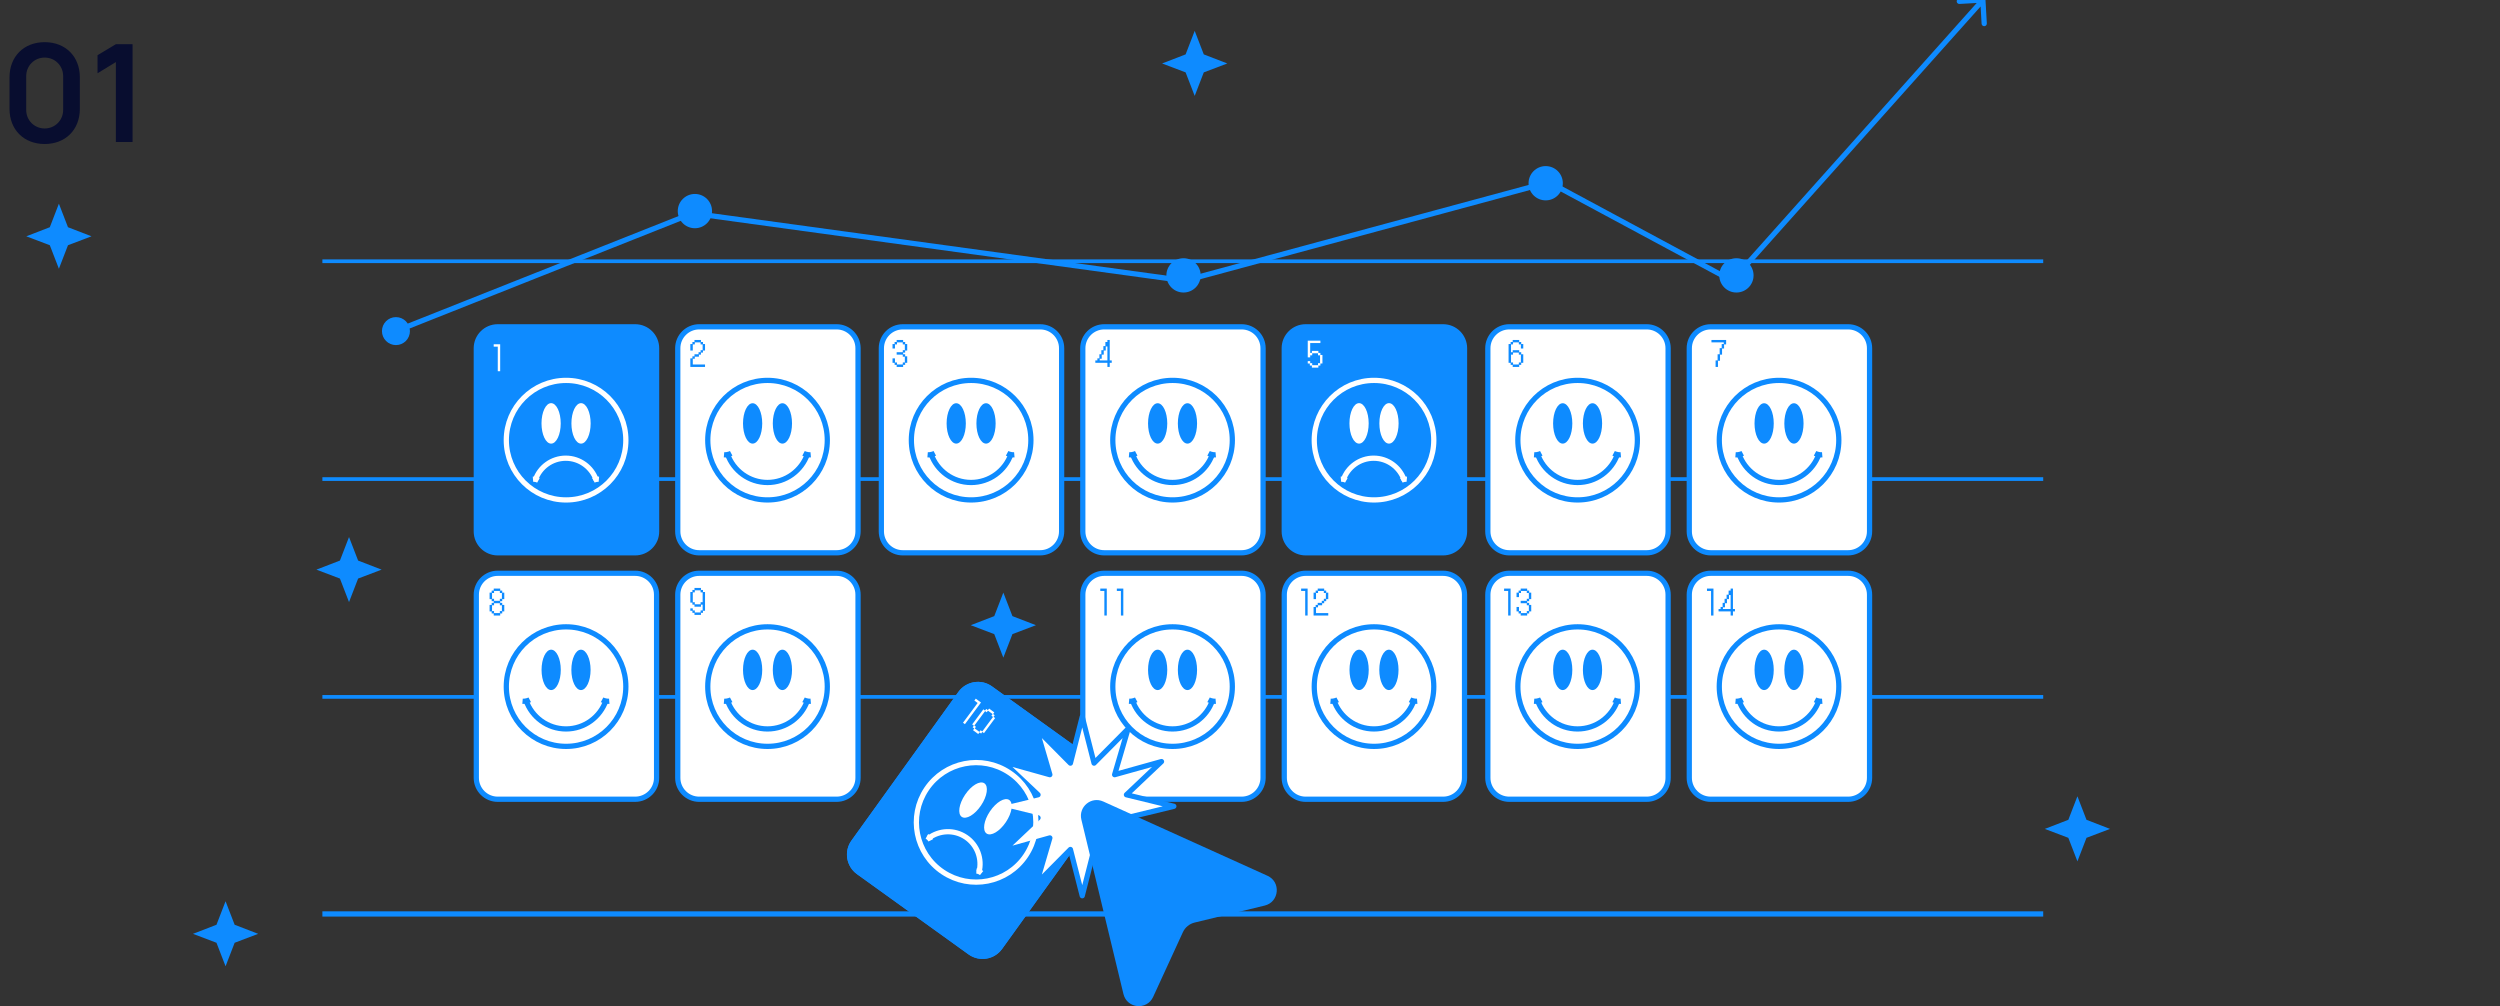 <?xml version="1.0" encoding="UTF-8"?> <svg xmlns="http://www.w3.org/2000/svg" width="405" height="163" viewBox="0 0 405 163" fill="none"><rect x="0" y="0" width="405" height="163" fill="#333333" stroke="none"/> <g clip-path="url(#clip0_394_6026)"> <line x1="52.226" y1="148.06" x2="331" y2="148.06" stroke="#0E8BFF" stroke-width="0.85"></line> <line x1="52.226" y1="112.897" x2="331" y2="112.897" stroke="#0E8BFF" stroke-width="0.6"></line> <line x1="52.226" y1="77.609" x2="331" y2="77.609" stroke="#0E8BFF" stroke-width="0.6"></line> <line x1="52.226" y1="42.322" x2="331" y2="42.322" stroke="#0E8BFF" stroke-width="0.6"></line> <path d="M102.894 89.554H80.634C78.718 89.554 77.162 87.998 77.162 86.082V56.417C77.162 54.5 78.718 52.944 80.634 52.944H102.894C104.811 52.944 106.367 54.5 106.367 56.417V86.082C106.381 87.998 104.811 89.554 102.894 89.554Z" fill="#0E8BFF" stroke="#0E8BFF" stroke-width="0.85" stroke-miterlimit="10"></path> <path d="M91.705 80.989C97.053 80.989 101.388 76.654 101.388 71.307C101.388 65.959 97.053 61.624 91.705 61.624C86.358 61.624 82.022 65.959 82.022 71.307C82.022 76.654 86.358 80.989 91.705 80.989Z" stroke="white" stroke-width="0.85" stroke-miterlimit="10"></path> <path d="M86.736 77.721C87.449 75.685 89.383 74.229 91.654 74.229C93.924 74.229 95.859 75.695 96.572 77.721" stroke="white" stroke-width="0.85" stroke-miterlimit="10"></path> <path d="M87.226 77.813C87.226 77.813 86.818 77.589 86.34 77.629" stroke="white" stroke-width="0.85" stroke-miterlimit="10"></path> <path d="M96.134 77.813C96.134 77.813 96.541 77.589 97.02 77.629" stroke="white" stroke-width="0.85" stroke-miterlimit="10"></path> <path d="M94.127 71.867C94.987 71.867 95.685 70.399 95.685 68.588C95.685 66.777 94.987 65.31 94.127 65.31C93.267 65.31 92.569 66.777 92.569 68.588C92.569 70.399 93.267 71.867 94.127 71.867Z" fill="white"></path> <path d="M89.28 71.867C90.141 71.867 90.838 70.399 90.838 68.588C90.838 66.777 90.141 65.31 89.28 65.31C88.42 65.31 87.723 66.777 87.723 68.588C87.723 70.399 88.42 71.867 89.28 71.867Z" fill="white"></path> <path d="M80.638 56.157H79.979V55.771H81.029V60.139H80.638V56.157Z" fill="white"></path> <path d="M135.529 89.554H113.269C111.353 89.554 109.797 87.998 109.797 86.082V56.417C109.797 54.5 111.353 52.944 113.269 52.944H135.529C137.445 52.944 139.001 54.5 139.001 56.417V86.082C139.001 87.998 137.445 89.554 135.529 89.554Z" fill="white" stroke="#0E8BFF" stroke-width="0.85" stroke-miterlimit="10"></path> <g style="mix-blend-mode:darken"> <path d="M111.835 58.056H112.172V57.724H112.505V57.392H113.164V57.059H113.496V56.732H113.829V55.794H113.496V55.462H112.558V55.794H112.231V56.786H111.835V55.735H112.172V55.403H112.505V55.076H113.555V55.403H113.882V55.735H114.215V56.786H113.882V57.118H113.555V57.451H113.223V57.783H112.558V58.115H112.231V59.048H114.215V59.444H111.835V58.056Z" fill="#0E8BFF"></path> </g> <path d="M124.34 80.988C129.688 80.988 134.023 76.653 134.023 71.306C134.023 65.958 129.688 61.623 124.34 61.623C118.993 61.623 114.658 65.958 114.658 71.306C114.658 76.653 118.993 80.988 124.34 80.988Z" stroke="#0E8BFF" stroke-width="0.85" stroke-miterlimit="10"></path> <path d="M130.803 73.562C129.867 76.238 127.322 78.163 124.331 78.163C121.339 78.163 118.794 76.238 117.858 73.562" stroke="#0E8BFF" stroke-width="0.85" stroke-miterlimit="10"></path> <path d="M130.174 73.44C130.174 73.44 130.716 73.729 131.337 73.676" stroke="#0E8BFF" stroke-width="0.85" stroke-miterlimit="10"></path> <path d="M118.453 73.44C118.453 73.44 117.911 73.729 117.29 73.677" stroke="#0E8BFF" stroke-width="0.85" stroke-miterlimit="10"></path> <path d="M126.751 71.865C127.611 71.865 128.308 70.4 128.308 68.594C128.308 66.787 127.611 65.323 126.751 65.323C125.891 65.323 125.194 66.787 125.194 68.594C125.194 70.4 125.891 71.865 126.751 71.865Z" fill="#0E8BFF"></path> <path d="M121.924 71.865C122.784 71.865 123.481 70.4 123.481 68.594C123.481 66.787 122.784 65.323 121.924 65.323C121.064 65.323 120.367 66.787 120.367 68.594C120.367 70.4 121.064 71.865 121.924 71.865Z" fill="#0E8BFF"></path> <path d="M168.512 89.554H146.252C144.335 89.554 142.779 87.998 142.779 86.082V56.417C142.779 54.5 144.335 52.944 146.252 52.944H168.512C170.428 52.944 171.984 54.5 171.984 56.417V86.082C171.984 87.998 170.428 89.554 168.512 89.554Z" fill="white" stroke="#0E8BFF" stroke-width="0.85" stroke-miterlimit="10"></path> <g style="mix-blend-mode:darken"> <path d="M144.926 58.775H144.589V58.056H144.985V58.721H145.312V59.048H146.25V58.721H146.583V57.783H146.25V57.451H145.259V57.059H146.25V56.732H146.583V55.794H146.25V55.462H145.312V55.794H144.985V56.459H144.589V55.735H144.926V55.403H145.259V55.076H146.309V55.403H146.636V55.735H146.968V56.786H146.636V57.118H146.309V57.392H146.636V57.724H146.968V58.775H146.636V59.107H146.309V59.444H145.259V59.107H144.926V58.775Z" fill="#0E8BFF"></path> </g> <path d="M157.323 80.988C162.67 80.988 167.005 76.653 167.005 71.306C167.005 65.958 162.67 61.623 157.323 61.623C151.976 61.623 147.641 65.958 147.641 71.306C147.641 76.653 151.976 80.988 157.323 80.988Z" stroke="#0E8BFF" stroke-width="0.85" stroke-miterlimit="10"></path> <path d="M163.785 73.562C162.85 76.238 160.304 78.163 157.313 78.163C154.322 78.163 151.777 76.238 150.841 73.562" stroke="#0E8BFF" stroke-width="0.85" stroke-miterlimit="10"></path> <path d="M163.155 73.44C163.155 73.44 163.698 73.729 164.319 73.676" stroke="#0E8BFF" stroke-width="0.85" stroke-miterlimit="10"></path> <path d="M151.436 73.44C151.436 73.44 150.893 73.729 150.272 73.677" stroke="#0E8BFF" stroke-width="0.85" stroke-miterlimit="10"></path> <path d="M159.736 71.865C160.595 71.865 161.292 70.401 161.292 68.594C161.292 66.788 160.595 65.323 159.736 65.323C158.876 65.323 158.179 66.788 158.179 68.594C158.179 70.401 158.876 71.865 159.736 71.865Z" fill="#0E8BFF"></path> <path d="M154.907 71.865C155.767 71.865 156.464 70.401 156.464 68.594C156.464 66.788 155.767 65.323 154.907 65.323C154.048 65.323 153.351 66.788 153.351 68.594C153.351 70.401 154.048 71.865 154.907 71.865Z" fill="#0E8BFF"></path> <path d="M201.13 89.554H178.884C176.968 89.554 175.412 87.998 175.412 86.082V56.417C175.412 54.5 176.968 52.944 178.884 52.944H201.144C203.061 52.944 204.617 54.5 204.617 56.417V86.082C204.617 87.998 203.061 89.554 201.13 89.554Z" fill="white" stroke="#0E8BFF" stroke-width="0.85" stroke-miterlimit="10"></path> <g style="mix-blend-mode:darken"> <path d="M177.443 58.389H177.776V58.056H178.103V57.392H178.419V56.732H178.746V56.068H179.073V55.403H179.4V55.076H179.775V58.389H180.102V58.775H179.775V59.444H179.4V58.775H177.443V58.389ZM179.4 58.389V56.127H179.132V56.786H178.805V57.451H178.478V58.115H178.151V58.389H179.4Z" fill="#0E8BFF"></path> </g> <path d="M189.955 80.988C195.302 80.988 199.637 76.653 199.637 71.306C199.637 65.958 195.302 61.623 189.955 61.623C184.607 61.623 180.272 65.958 180.272 71.306C180.272 76.653 184.607 80.988 189.955 80.988Z" stroke="#0E8BFF" stroke-width="0.85" stroke-miterlimit="10"></path> <path d="M196.417 73.562C195.481 76.238 192.936 78.163 189.945 78.163C186.954 78.163 184.409 76.238 183.473 73.562" stroke="#0E8BFF" stroke-width="0.85" stroke-miterlimit="10"></path> <path d="M195.787 73.44C195.787 73.44 196.329 73.729 196.95 73.676" stroke="#0E8BFF" stroke-width="0.85" stroke-miterlimit="10"></path> <path d="M184.068 73.44C184.068 73.44 183.525 73.729 182.904 73.677" stroke="#0E8BFF" stroke-width="0.85" stroke-miterlimit="10"></path> <path d="M192.368 71.865C193.228 71.865 193.925 70.401 193.925 68.594C193.925 66.788 193.228 65.323 192.368 65.323C191.509 65.323 190.812 66.788 190.812 68.594C190.812 70.401 191.509 71.865 192.368 71.865Z" fill="#0E8BFF"></path> <path d="M187.54 71.865C188.4 71.865 189.097 70.401 189.097 68.594C189.097 66.788 188.4 65.323 187.54 65.323C186.68 65.323 185.983 66.788 185.983 68.594C185.983 70.401 186.68 71.865 187.54 71.865Z" fill="#0E8BFF"></path> <path d="M266.762 89.554H244.502C242.585 89.554 241.029 87.998 241.029 86.082V56.417C241.029 54.5 242.585 52.944 244.502 52.944H266.762C268.678 52.944 270.234 54.5 270.234 56.417V86.082C270.248 87.998 268.692 89.554 266.762 89.554Z" fill="white" stroke="#0E8BFF" stroke-width="0.85" stroke-miterlimit="10"></path> <g style="mix-blend-mode:darken"> <path d="M244.727 58.775H244.389V55.735H244.727V55.403H245.059V55.076H246.11V55.403H246.437V55.735H246.769V56.459H246.383V55.794H246.051V55.462H245.113V55.794H244.786V57.059H245.059V56.732H246.11V57.059H246.437V57.392H246.769V58.775H246.437V59.107H246.11V59.444H245.059V59.107H244.727V58.775ZM245.113 58.721V59.048H246.051V58.721H246.383V57.451H246.051V57.118H245.113V57.451H244.786V58.721H245.113Z" fill="#0E8BFF"></path> </g> <path d="M255.573 80.988C260.92 80.988 265.255 76.653 265.255 71.306C265.255 65.958 260.92 61.623 255.573 61.623C250.226 61.623 245.891 65.958 245.891 71.306C245.891 76.653 250.226 80.988 255.573 80.988Z" stroke="#0E8BFF" stroke-width="0.85" stroke-miterlimit="10"></path> <path d="M262.035 73.562C261.1 76.238 258.554 78.163 255.563 78.163C252.572 78.163 250.027 76.238 249.091 73.562" stroke="#0E8BFF" stroke-width="0.85" stroke-miterlimit="10"></path> <path d="M261.406 73.44C261.406 73.44 261.949 73.729 262.569 73.676" stroke="#0E8BFF" stroke-width="0.85" stroke-miterlimit="10"></path> <path d="M249.686 73.44C249.686 73.44 249.143 73.729 248.522 73.677" stroke="#0E8BFF" stroke-width="0.85" stroke-miterlimit="10"></path> <path d="M257.987 71.865C258.846 71.865 259.543 70.4 259.543 68.594C259.543 66.787 258.846 65.323 257.987 65.323C257.127 65.323 256.43 66.787 256.43 68.594C256.43 70.4 257.127 71.865 257.987 71.865Z" fill="#0E8BFF"></path> <path d="M253.158 71.865C254.018 71.865 254.715 70.4 254.715 68.594C254.715 66.787 254.018 65.323 253.158 65.323C252.299 65.323 251.602 66.787 251.602 68.594C251.602 70.4 252.299 71.865 253.158 71.865Z" fill="#0E8BFF"></path> <path d="M299.395 89.554H277.135C275.219 89.554 273.663 87.998 273.663 86.082V56.417C273.663 54.5 275.219 52.944 277.135 52.944H299.395C301.312 52.944 302.868 54.5 302.868 56.417V86.082C302.868 87.998 301.312 89.554 299.395 89.554Z" fill="white" stroke="#0E8BFF" stroke-width="0.85" stroke-miterlimit="10"></path> <g style="mix-blend-mode:darken"> <path d="M277.925 58.389H278.252V57.392H278.584V56.4H278.916V55.735H279.249V55.462H277.255V55.076H279.634V55.794H279.302V56.459H278.975V57.451H278.643V58.442H278.311V59.444H277.925V58.389Z" fill="#0E8BFF"></path> </g> <path d="M288.206 80.989C293.553 80.989 297.888 76.654 297.888 71.306C297.888 65.959 293.553 61.624 288.206 61.624C282.858 61.624 278.523 65.959 278.523 71.306C278.523 76.654 282.858 80.989 288.206 80.989Z" stroke="#0E8BFF" stroke-width="0.85" stroke-miterlimit="10"></path> <path d="M294.668 73.562C293.732 76.239 291.187 78.163 288.196 78.163C285.205 78.163 282.659 76.239 281.724 73.562" stroke="#0E8BFF" stroke-width="0.85" stroke-miterlimit="10"></path> <path d="M294.039 73.44C294.039 73.44 294.581 73.729 295.202 73.677" stroke="#0E8BFF" stroke-width="0.85" stroke-miterlimit="10"></path> <path d="M282.319 73.441C282.319 73.441 281.776 73.73 281.155 73.677" stroke="#0E8BFF" stroke-width="0.85" stroke-miterlimit="10"></path> <path d="M290.618 71.866C291.478 71.866 292.175 70.401 292.175 68.595C292.175 66.788 291.478 65.324 290.618 65.324C289.759 65.324 289.062 66.788 289.062 68.595C289.062 70.401 289.759 71.866 290.618 71.866Z" fill="#0E8BFF"></path> <path d="M285.79 71.866C286.65 71.866 287.347 70.401 287.347 68.595C287.347 66.788 286.65 65.324 285.79 65.324C284.93 65.324 284.233 66.788 284.233 68.595C284.233 70.401 284.93 71.866 285.79 71.866Z" fill="#0E8BFF"></path> <path d="M102.894 129.479H80.634C78.718 129.479 77.162 127.923 77.162 126.007V96.341C77.162 94.425 78.718 92.869 80.634 92.869H102.894C104.811 92.869 106.367 94.425 106.367 96.341V126.007C106.381 127.923 104.811 129.479 102.894 129.479Z" fill="white" stroke="#0E8BFF" stroke-width="0.85" stroke-miterlimit="10"></path> <path d="M79.652 99.047H79.314V97.996H79.652V97.664H79.984V97.391H79.652V97.058H79.314V96.008H79.652V95.675H79.984V95.349H81.035V95.675H81.362V96.008H81.694V97.058H81.362V97.391H81.035V97.664H81.362V97.996H81.694V99.047H81.362V99.379H81.035V99.717H79.984V99.379H79.652V99.047ZM80.976 97.332V97.005H81.308V96.067H80.976V95.734H80.038V96.067H79.711V97.005H80.038V97.332H80.976ZM80.038 98.993V99.32H80.976V98.993H81.308V98.055H80.976V97.723H80.038V98.055H79.711V98.993H80.038Z" fill="#0E8BFF"></path> <path d="M91.705 120.913C97.052 120.913 101.387 116.578 101.387 111.231C101.387 105.883 97.052 101.548 91.705 101.548C86.357 101.548 82.022 105.883 82.022 111.231C82.022 116.578 86.357 120.913 91.705 120.913Z" stroke="#0E8BFF" stroke-width="0.85" stroke-miterlimit="10"></path> <path d="M98.167 113.487C97.231 116.164 94.686 118.088 91.695 118.088C88.704 118.088 86.159 116.164 85.223 113.487" stroke="#0E8BFF" stroke-width="0.85" stroke-miterlimit="10"></path> <path d="M97.538 113.365C97.538 113.365 98.08 113.653 98.701 113.601" stroke="#0E8BFF" stroke-width="0.85" stroke-miterlimit="10"></path> <path d="M85.818 113.365C85.818 113.365 85.275 113.654 84.654 113.601" stroke="#0E8BFF" stroke-width="0.85" stroke-miterlimit="10"></path> <path d="M94.117 111.791C94.977 111.791 95.674 110.326 95.674 108.52C95.674 106.713 94.977 105.249 94.117 105.249C93.258 105.249 92.561 106.713 92.561 108.52C92.561 110.326 93.258 111.791 94.117 111.791Z" fill="#0E8BFF"></path> <path d="M89.289 111.79C90.149 111.79 90.846 110.326 90.846 108.519C90.846 106.713 90.149 105.248 89.289 105.248C88.43 105.248 87.732 106.713 87.732 108.519C87.732 110.326 88.43 111.79 89.289 111.79Z" fill="#0E8BFF"></path> <path d="M201.13 129.479H178.884C176.968 129.479 175.412 127.923 175.412 126.007V96.341C175.412 94.425 176.968 92.869 178.884 92.869H201.144C203.061 92.869 204.617 94.425 204.617 96.341V126.007C204.617 127.923 203.061 129.479 201.13 129.479Z" fill="white" stroke="#0E8BFF" stroke-width="0.85" stroke-miterlimit="10"></path> <path d="M178.907 95.734H178.247V95.349H179.298V99.717H178.907V95.734ZM181.587 95.734H180.927V95.349H181.978V99.717H181.587V95.734Z" fill="#0E8BFF"></path> <path d="M189.955 120.913C195.302 120.913 199.637 116.578 199.637 111.231C199.637 105.884 195.302 101.549 189.955 101.549C184.607 101.549 180.272 105.884 180.272 111.231C180.272 116.578 184.607 120.913 189.955 120.913Z" stroke="#0E8BFF" stroke-width="0.85" stroke-miterlimit="10"></path> <path d="M196.417 113.487C195.481 116.164 192.936 118.088 189.945 118.088C186.954 118.088 184.409 116.164 183.473 113.487" stroke="#0E8BFF" stroke-width="0.85" stroke-miterlimit="10"></path> <path d="M195.787 113.365C195.787 113.365 196.329 113.653 196.95 113.601" stroke="#0E8BFF" stroke-width="0.85" stroke-miterlimit="10"></path> <path d="M184.068 113.365C184.068 113.365 183.525 113.654 182.904 113.601" stroke="#0E8BFF" stroke-width="0.85" stroke-miterlimit="10"></path> <path d="M192.368 111.791C193.228 111.791 193.925 110.327 193.925 108.52C193.925 106.714 193.228 105.249 192.368 105.249C191.509 105.249 190.812 106.714 190.812 108.52C190.812 110.327 191.509 111.791 192.368 111.791Z" fill="#0E8BFF"></path> <path d="M187.54 111.791C188.4 111.791 189.097 110.326 189.097 108.52C189.097 106.713 188.4 105.249 187.54 105.249C186.68 105.249 185.983 106.713 185.983 108.52C185.983 110.326 186.68 111.791 187.54 111.791Z" fill="#0E8BFF"></path> <path d="M233.781 129.479H211.521C209.605 129.479 208.049 127.923 208.049 126.007V96.341C208.049 94.425 209.605 92.869 211.521 92.869H233.781C235.697 92.869 237.253 94.425 237.253 96.341V126.007C237.253 127.923 235.697 129.479 233.781 129.479Z" fill="white" stroke="#0E8BFF" stroke-width="0.85" stroke-miterlimit="10"></path> <path d="M211.443 95.734H210.783V95.349H211.834V99.717H211.443V95.734ZM212.799 98.329H213.137V97.996H213.469V97.664H214.128V97.332H214.46V97.005H214.793V96.067H214.46V95.734H213.522V96.067H213.196V97.058H212.799V96.008H213.137V95.675H213.469V95.349H214.519V95.675H214.846V96.008H215.179V97.058H214.846V97.391H214.519V97.723H214.187V98.055H213.522V98.388H213.196V99.32H215.179V99.717H212.799V98.329Z" fill="#0E8BFF"></path> <path d="M222.591 120.913C227.939 120.913 232.274 116.578 232.274 111.231C232.274 105.883 227.939 101.548 222.591 101.548C217.244 101.548 212.909 105.883 212.909 111.231C212.909 116.578 217.244 120.913 222.591 120.913Z" stroke="#0E8BFF" stroke-width="0.85" stroke-miterlimit="10"></path> <path d="M229.054 113.487C228.118 116.163 225.573 118.087 222.582 118.087C219.59 118.087 217.045 116.163 216.109 113.487" stroke="#0E8BFF" stroke-width="0.85" stroke-miterlimit="10"></path> <path d="M228.425 113.365C228.425 113.365 228.967 113.653 229.588 113.601" stroke="#0E8BFF" stroke-width="0.85" stroke-miterlimit="10"></path> <path d="M216.704 113.365C216.704 113.365 216.162 113.654 215.541 113.601" stroke="#0E8BFF" stroke-width="0.85" stroke-miterlimit="10"></path> <path d="M225.003 111.79C225.863 111.79 226.56 110.326 226.56 108.519C226.56 106.713 225.863 105.248 225.003 105.248C224.143 105.248 223.446 106.713 223.446 108.519C223.446 110.326 224.143 111.79 225.003 111.79Z" fill="#0E8BFF"></path> <path d="M220.176 111.79C221.036 111.79 221.733 110.326 221.733 108.519C221.733 106.713 221.036 105.248 220.176 105.248C219.316 105.248 218.619 106.713 218.619 108.519C218.619 110.326 219.316 111.79 220.176 111.79Z" fill="#0E8BFF"></path> <path d="M266.762 129.479H244.502C242.585 129.479 241.029 127.923 241.029 126.007V96.341C241.029 94.425 242.585 92.869 244.502 92.869H266.762C268.678 92.869 270.234 94.425 270.234 96.341V126.007C270.248 127.923 268.692 129.479 266.762 129.479Z" fill="white" stroke="#0E8BFF" stroke-width="0.85" stroke-miterlimit="10"></path> <path d="M244.324 95.734H243.664V95.349H244.715V99.717H244.324V95.734ZM246.017 99.047H245.68V98.329H246.076V98.993H246.403V99.32H247.341V98.993H247.674V98.055H247.341V97.723H246.35V97.332H247.341V97.005H247.674V96.067H247.341V95.734H246.403V96.067H246.076V96.731H245.68V96.008H246.017V95.675H246.35V95.349H247.4V95.675H247.727V96.008H248.06V97.058H247.727V97.391H247.4V97.664H247.727V97.996H248.06V99.047H247.727V99.379H247.4V99.717H246.35V99.379H246.017V99.047Z" fill="#0E8BFF"></path> <path d="M255.573 120.913C260.92 120.913 265.255 116.578 265.255 111.231C265.255 105.884 260.92 101.549 255.573 101.549C250.226 101.549 245.891 105.884 245.891 111.231C245.891 116.578 250.226 120.913 255.573 120.913Z" stroke="#0E8BFF" stroke-width="0.85" stroke-miterlimit="10"></path> <path d="M262.035 113.488C261.1 116.164 258.554 118.088 255.563 118.088C252.572 118.088 250.027 116.164 249.091 113.488" stroke="#0E8BFF" stroke-width="0.85" stroke-miterlimit="10"></path> <path d="M261.406 113.365C261.406 113.365 261.949 113.654 262.569 113.601" stroke="#0E8BFF" stroke-width="0.85" stroke-miterlimit="10"></path> <path d="M249.686 113.366C249.686 113.366 249.143 113.654 248.522 113.602" stroke="#0E8BFF" stroke-width="0.85" stroke-miterlimit="10"></path> <path d="M257.987 111.791C258.846 111.791 259.543 110.326 259.543 108.52C259.543 106.713 258.846 105.249 257.987 105.249C257.127 105.249 256.43 106.713 256.43 108.52C256.43 110.326 257.127 111.791 257.987 111.791Z" fill="#0E8BFF"></path> <path d="M253.158 111.791C254.018 111.791 254.715 110.326 254.715 108.52C254.715 106.713 254.018 105.249 253.158 105.249C252.299 105.249 251.602 106.713 251.602 108.52C251.602 110.326 252.299 111.791 253.158 111.791Z" fill="#0E8BFF"></path> <path d="M299.395 129.479H277.135C275.219 129.479 273.663 127.923 273.663 126.007V96.341C273.663 94.425 275.219 92.869 277.135 92.869H299.395C301.312 92.869 302.868 94.425 302.868 96.341V126.007C302.868 127.923 301.312 129.479 299.395 129.479Z" fill="white" stroke="#0E8BFF" stroke-width="0.85" stroke-miterlimit="10"></path> <path d="M277.19 95.734H276.531V95.349H277.581V99.717H277.19V95.734ZM278.407 98.661H278.739V98.329H279.066V97.664H279.382V97.005H279.709V96.34H280.036V95.675H280.363V95.349H280.738V98.661H281.065V99.047H280.738V99.717H280.363V99.047H278.407V98.661ZM280.363 98.661V96.399H280.095V97.058H279.768V97.723H279.441V98.388H279.114V98.661H280.363Z" fill="#0E8BFF"></path> <path d="M288.206 120.913C293.553 120.913 297.888 116.578 297.888 111.231C297.888 105.884 293.553 101.549 288.206 101.549C282.858 101.549 278.523 105.884 278.523 111.231C278.523 116.578 282.858 120.913 288.206 120.913Z" stroke="#0E8BFF" stroke-width="0.85" stroke-miterlimit="10"></path> <path d="M294.668 113.487C293.732 116.164 291.187 118.088 288.196 118.088C285.205 118.088 282.659 116.164 281.724 113.487" stroke="#0E8BFF" stroke-width="0.85" stroke-miterlimit="10"></path> <path d="M294.039 113.365C294.039 113.365 294.581 113.654 295.202 113.601" stroke="#0E8BFF" stroke-width="0.85" stroke-miterlimit="10"></path> <path d="M282.319 113.365C282.319 113.365 281.776 113.654 281.155 113.601" stroke="#0E8BFF" stroke-width="0.85" stroke-miterlimit="10"></path> <path d="M290.618 111.791C291.478 111.791 292.175 110.327 292.175 108.52C292.175 106.714 291.478 105.249 290.618 105.249C289.759 105.249 289.062 106.714 289.062 108.52C289.062 110.327 289.759 111.791 290.618 111.791Z" fill="#0E8BFF"></path> <path d="M285.79 111.791C286.65 111.791 287.347 110.326 287.347 108.52C287.347 106.713 286.65 105.249 285.79 105.249C284.93 105.249 284.233 106.713 284.233 108.52C284.233 110.326 284.93 111.791 285.79 111.791Z" fill="#0E8BFF"></path> <path d="M157.144 154.262L139.077 141.266C137.521 140.142 137.161 137.967 138.285 136.411L155.603 112.335C156.727 110.779 158.902 110.419 160.458 111.543L178.526 124.539C180.082 125.663 180.442 127.838 179.318 129.394L162 153.47C160.876 155.04 158.7 155.386 157.144 154.262Z" fill="#0E8BFF" stroke="#0E8BFF" stroke-width="0.85" stroke-miterlimit="10"></path> <path d="M157.144 154.262L139.077 141.266C137.521 140.142 137.161 137.967 138.285 136.411L155.603 112.335C156.727 110.779 158.902 110.419 160.458 111.543L178.526 124.539C180.082 125.663 180.442 127.838 179.318 129.394L162 153.47C160.876 155.04 158.7 155.386 157.144 154.262Z" stroke="#0E8BFF" stroke-width="0.85" stroke-miterlimit="10"></path> <path d="M158.376 113.884L157.847 113.491L158.077 113.181L158.92 113.807L156.318 117.316L156.004 117.083L158.376 113.884ZM157.763 117.554L157.492 117.353L159.303 114.912L159.574 115.113L159.772 114.846L160.039 115.044L160.233 114.781L161.077 115.407L160.883 115.67L161.145 115.864L160.947 116.131L161.214 116.329L159.404 118.77L159.137 118.572L158.939 118.839L158.676 118.645L158.475 118.916L157.631 118.29L157.832 118.019L157.565 117.821L157.763 117.554ZM158.105 117.741L157.911 118.003L158.664 118.562L158.859 118.299L159.126 118.497L160.869 116.147L160.602 115.949L160.8 115.682L160.047 115.123L159.849 115.39L159.586 115.195L157.843 117.546L158.105 117.741Z" fill="white"></path> <path d="M135.529 129.479H113.269C111.353 129.479 109.797 127.923 109.797 126.007V96.341C109.797 94.425 111.353 92.869 113.269 92.869H135.529C137.445 92.869 139.001 94.425 139.001 96.341V126.007C139.001 127.923 137.445 129.479 135.529 129.479Z" fill="white" stroke="#0E8BFF" stroke-width="0.85" stroke-miterlimit="10"></path> <path d="M112.172 98.944H111.835V98.558H112.231V98.891H112.558V99.218H113.496V98.891H113.829V97.953H113.555V98.285H112.505V97.953H112.172V97.621H111.835V95.905H112.172V95.573H112.505V95.246H113.555V95.573H113.882V95.905H114.215V98.944H113.882V99.277H113.555V99.614H112.505V99.277H112.172V98.944ZM113.496 97.894V97.561H113.829V95.964H113.496V95.632H112.558V95.964H112.231V97.561H112.558V97.894H113.496Z" fill="#0E8BFF"></path> <path d="M124.34 120.913C129.688 120.913 134.023 116.578 134.023 111.231C134.023 105.884 129.688 101.549 124.34 101.549C118.993 101.549 114.658 105.884 114.658 111.231C114.658 116.578 118.993 120.913 124.34 120.913Z" stroke="#0E8BFF" stroke-width="0.85" stroke-miterlimit="10"></path> <path d="M130.803 113.487C129.867 116.164 127.322 118.088 124.331 118.088C121.339 118.088 118.794 116.164 117.858 113.487" stroke="#0E8BFF" stroke-width="0.85" stroke-miterlimit="10"></path> <path d="M130.174 113.365C130.174 113.365 130.716 113.654 131.337 113.601" stroke="#0E8BFF" stroke-width="0.85" stroke-miterlimit="10"></path> <path d="M118.453 113.366C118.453 113.366 117.911 113.654 117.29 113.602" stroke="#0E8BFF" stroke-width="0.85" stroke-miterlimit="10"></path> <path d="M126.751 111.791C127.611 111.791 128.308 110.326 128.308 108.52C128.308 106.713 127.611 105.249 126.751 105.249C125.891 105.249 125.194 106.713 125.194 108.52C125.194 110.326 125.891 111.791 126.751 111.791Z" fill="#0E8BFF"></path> <path d="M121.924 111.791C122.784 111.791 123.481 110.326 123.481 108.52C123.481 106.713 122.784 105.249 121.924 105.249C121.064 105.249 120.367 106.713 120.367 108.52C120.367 110.326 121.064 111.791 121.924 111.791Z" fill="#0E8BFF"></path> <path d="M175.323 116.13L177.238 123.626L182.742 118.079L180.569 125.497L188.165 123.375L182.484 128.75L190.161 130.62L182.484 132.49L188.165 137.865L180.569 135.744L182.742 143.162L177.238 137.614L175.323 145.11L173.407 137.614L167.903 143.162L170.076 135.744L162.48 137.865L168.161 132.49L160.484 130.62L168.161 128.75L162.48 123.375L170.076 125.497L167.903 118.079L173.407 123.626L175.323 116.13Z" fill="white" stroke="#0E8BFF" stroke-width="0.85" stroke-miterlimit="10" stroke-linejoin="round"></path> <path d="M178.72 129.841C176.78 128.961 174.681 130.704 175.181 132.777L181.998 161.033C182.568 163.395 185.793 163.711 186.808 161.502L191.628 151.015C191.806 150.628 192.069 150.287 192.398 150.017C192.726 149.747 193.111 149.555 193.524 149.455L204.881 146.702C207.248 146.129 207.553 142.876 205.332 141.874L178.72 129.839L178.72 129.841Z" fill="#0E8BFF"></path> <path d="M152.741 141.263C157.182 144.242 163.197 143.056 166.176 138.615C169.155 134.174 167.969 128.159 163.528 125.18C159.087 122.201 153.072 123.387 150.093 127.828C147.114 132.269 148.3 138.284 152.741 141.263Z" stroke="white" stroke-width="0.85" stroke-miterlimit="10"></path> <path d="M150.435 135.781C152.161 134.487 154.578 134.355 156.464 135.62C158.35 136.885 159.14 139.18 158.603 141.26" stroke="white" stroke-width="0.85" stroke-miterlimit="10"></path> <path d="M150.79 136.13C150.79 136.13 150.577 135.717 150.156 135.484" stroke="white" stroke-width="0.85" stroke-miterlimit="10"></path> <path d="M158.187 141.091C158.187 141.091 158.65 141.132 159.025 141.433" stroke="white" stroke-width="0.85" stroke-miterlimit="10"></path> <path d="M159.836 135.036C160.55 135.516 161.947 134.685 162.956 133.181C163.964 131.678 164.203 130.07 163.488 129.591C162.774 129.112 161.377 129.942 160.368 131.446C159.36 132.95 159.121 134.557 159.836 135.036Z" fill="white"></path> <path d="M155.81 132.337C156.525 132.816 157.922 131.985 158.93 130.482C159.939 128.978 160.177 127.37 159.463 126.891C158.748 126.412 157.351 127.242 156.343 128.746C155.334 130.25 155.096 131.857 155.81 132.337Z" fill="white"></path> <path d="M233.781 89.554H211.521C209.605 89.554 208.049 87.998 208.049 86.082V56.416C208.049 54.5 209.605 52.944 211.521 52.944H233.781C235.697 52.944 237.253 54.5 237.253 56.416V86.082C237.253 87.998 235.697 89.554 233.781 89.554Z" fill="#0E8BFF" stroke="#0E8BFF" stroke-width="0.85" stroke-miterlimit="10"></path> <path d="M212.193 58.887H211.855V58.501H212.252V58.833H212.579V59.16H213.517V58.833H213.849V57.563H213.517V57.23H212.579V57.563H212.252V57.895H211.855V55.188H213.903V55.574H212.252V57.172H212.525V56.845H213.576V57.172H213.903V57.504H214.235V58.887H213.903V59.219H213.576V59.557H212.525V59.219H212.193V58.887Z" fill="white"></path> <path d="M222.592 80.988C227.939 80.988 232.275 76.653 232.275 71.306C232.275 65.958 227.939 61.623 222.592 61.623C217.244 61.623 212.909 65.958 212.909 71.306C212.909 76.653 217.244 80.988 222.592 80.988Z" stroke="white" stroke-width="0.85" stroke-miterlimit="10"></path> <path d="M217.621 77.72C218.334 75.684 220.268 74.228 222.539 74.228C224.809 74.228 226.744 75.694 227.457 77.72" stroke="white" stroke-width="0.85" stroke-miterlimit="10"></path> <path d="M218.111 77.812C218.111 77.812 217.704 77.588 217.226 77.629" stroke="white" stroke-width="0.85" stroke-miterlimit="10"></path> <path d="M227.02 77.812C227.02 77.812 227.427 77.588 227.905 77.629" stroke="white" stroke-width="0.85" stroke-miterlimit="10"></path> <path d="M225.015 71.865C225.875 71.865 226.573 70.398 226.573 68.587C226.573 66.776 225.875 65.309 225.015 65.309C224.154 65.309 223.457 66.776 223.457 68.587C223.457 70.398 224.154 71.865 225.015 71.865Z" fill="white"></path> <path d="M220.168 71.865C221.028 71.865 221.726 70.398 221.726 68.587C221.726 66.776 221.028 65.309 220.168 65.309C219.308 65.309 218.61 66.776 218.61 68.587C218.61 70.398 219.308 71.865 220.168 71.865Z" fill="white"></path> <path d="M61.877 53.638C61.877 54.89 62.892 55.905 64.144 55.905C65.395 55.905 66.41 54.89 66.41 53.638C66.41 52.387 65.395 51.372 64.144 51.372C62.892 51.372 61.877 52.387 61.877 53.638ZM112.227 34.544L112.285 34.123L112.174 34.108L112.07 34.149L112.227 34.544ZM191.904 45.48L191.846 45.901L191.931 45.913L192.015 45.89L191.904 45.48ZM250.923 29.51L251.125 29.136L250.976 29.055L250.812 29.1L250.923 29.51ZM280.607 45.48L280.405 45.854L280.701 46.013L280.924 45.763L280.607 45.48ZM321.65 -0.024C321.637 -0.258 321.437 -0.438 321.202 -0.424L317.383 -0.209C317.149 -0.196 316.97 0.005 316.983 0.24C316.996 0.474 317.197 0.653 317.431 0.64L320.826 0.448L321.017 3.843C321.031 4.077 321.231 4.256 321.466 4.243C321.7 4.23 321.879 4.029 321.866 3.795L321.65 -0.024ZM64.3 54.033L112.384 34.939L112.07 34.149L63.987 53.243L64.3 54.033ZM112.169 34.965L191.846 45.901L191.962 45.059L112.285 34.123L112.169 34.965ZM192.015 45.89L251.034 29.92L250.812 29.1L191.793 45.07L192.015 45.89ZM250.722 29.884L280.405 45.854L280.808 45.106L251.125 29.136L250.722 29.884ZM280.924 45.763L321.543 0.283L320.909 -0.283L280.29 45.197L280.924 45.763Z" fill="#0E8BFF"></path> <circle cx="112.574" cy="34.197" r="2.777" fill="#0E8BFF"></circle> <circle cx="191.731" cy="44.612" r="2.777" fill="#0E8BFF"></circle> <circle cx="250.402" cy="29.684" r="2.777" fill="#0E8BFF"></circle> <circle cx="281.301" cy="44.612" r="2.777" fill="#0E8BFF"></circle> <path d="M336.541 129L338.013 132.811L341.823 134.282L338.013 135.728L336.541 139.538L335.069 135.728L331.259 134.282L335.069 132.811L336.541 129Z" fill="#0E8BFF"></path> <path d="M193.541 5L195.013 8.811L198.823 10.282L195.013 11.727L193.541 15.538L192.069 11.727L188.259 10.282L192.069 8.811L193.541 5Z" fill="#0E8BFF"></path> <path d="M162.541 96L164.013 99.811L167.823 101.282L164.013 102.728L162.541 106.538L161.069 102.728L157.259 101.282L161.069 99.811L162.541 96Z" fill="#0E8BFF"></path> <path d="M36.541 146L38.013 149.811L41.823 151.282L38.013 152.728L36.541 156.538L35.069 152.728L31.259 151.282L35.069 149.811L36.541 146Z" fill="#0E8BFF"></path> <path d="M9.541 33L11.013 36.81L14.823 38.282L11.013 39.727L9.541 43.538L8.069 39.727L4.259 38.282L8.069 36.81L9.541 33Z" fill="#0E8BFF"></path> <path d="M56.541 87L58.013 90.811L61.823 92.282L58.013 93.728L56.541 97.538L55.069 93.728L51.259 92.282L55.069 90.811L56.541 87Z" fill="#0E8BFF"></path> <path d="M7.238 23.33C10.615 23.33 12.936 21.009 12.936 17.632V12.528C12.936 9.151 10.615 6.83 7.238 6.83C3.861 6.83 1.54 9.151 1.54 12.528V17.632C1.54 21.009 3.861 23.33 7.238 23.33ZM7.238 20.811C5.566 20.811 4.246 19.491 4.246 17.819V12.33C4.246 10.647 5.566 9.327 7.238 9.327C8.91 9.327 10.23 10.647 10.23 12.33V17.819C10.23 19.491 8.91 20.811 7.238 20.811Z" fill="#080D2F"></path> <path d="M21.477 23V7.16H18.77L15.8 8.942V11.868L18.77 10.053V23H21.477Z" fill="#080D2F"></path> </g> <defs> <clipPath id="clip0_394_6026"> <rect width="405" height="163" fill="white"></rect> </clipPath> </defs> </svg> 